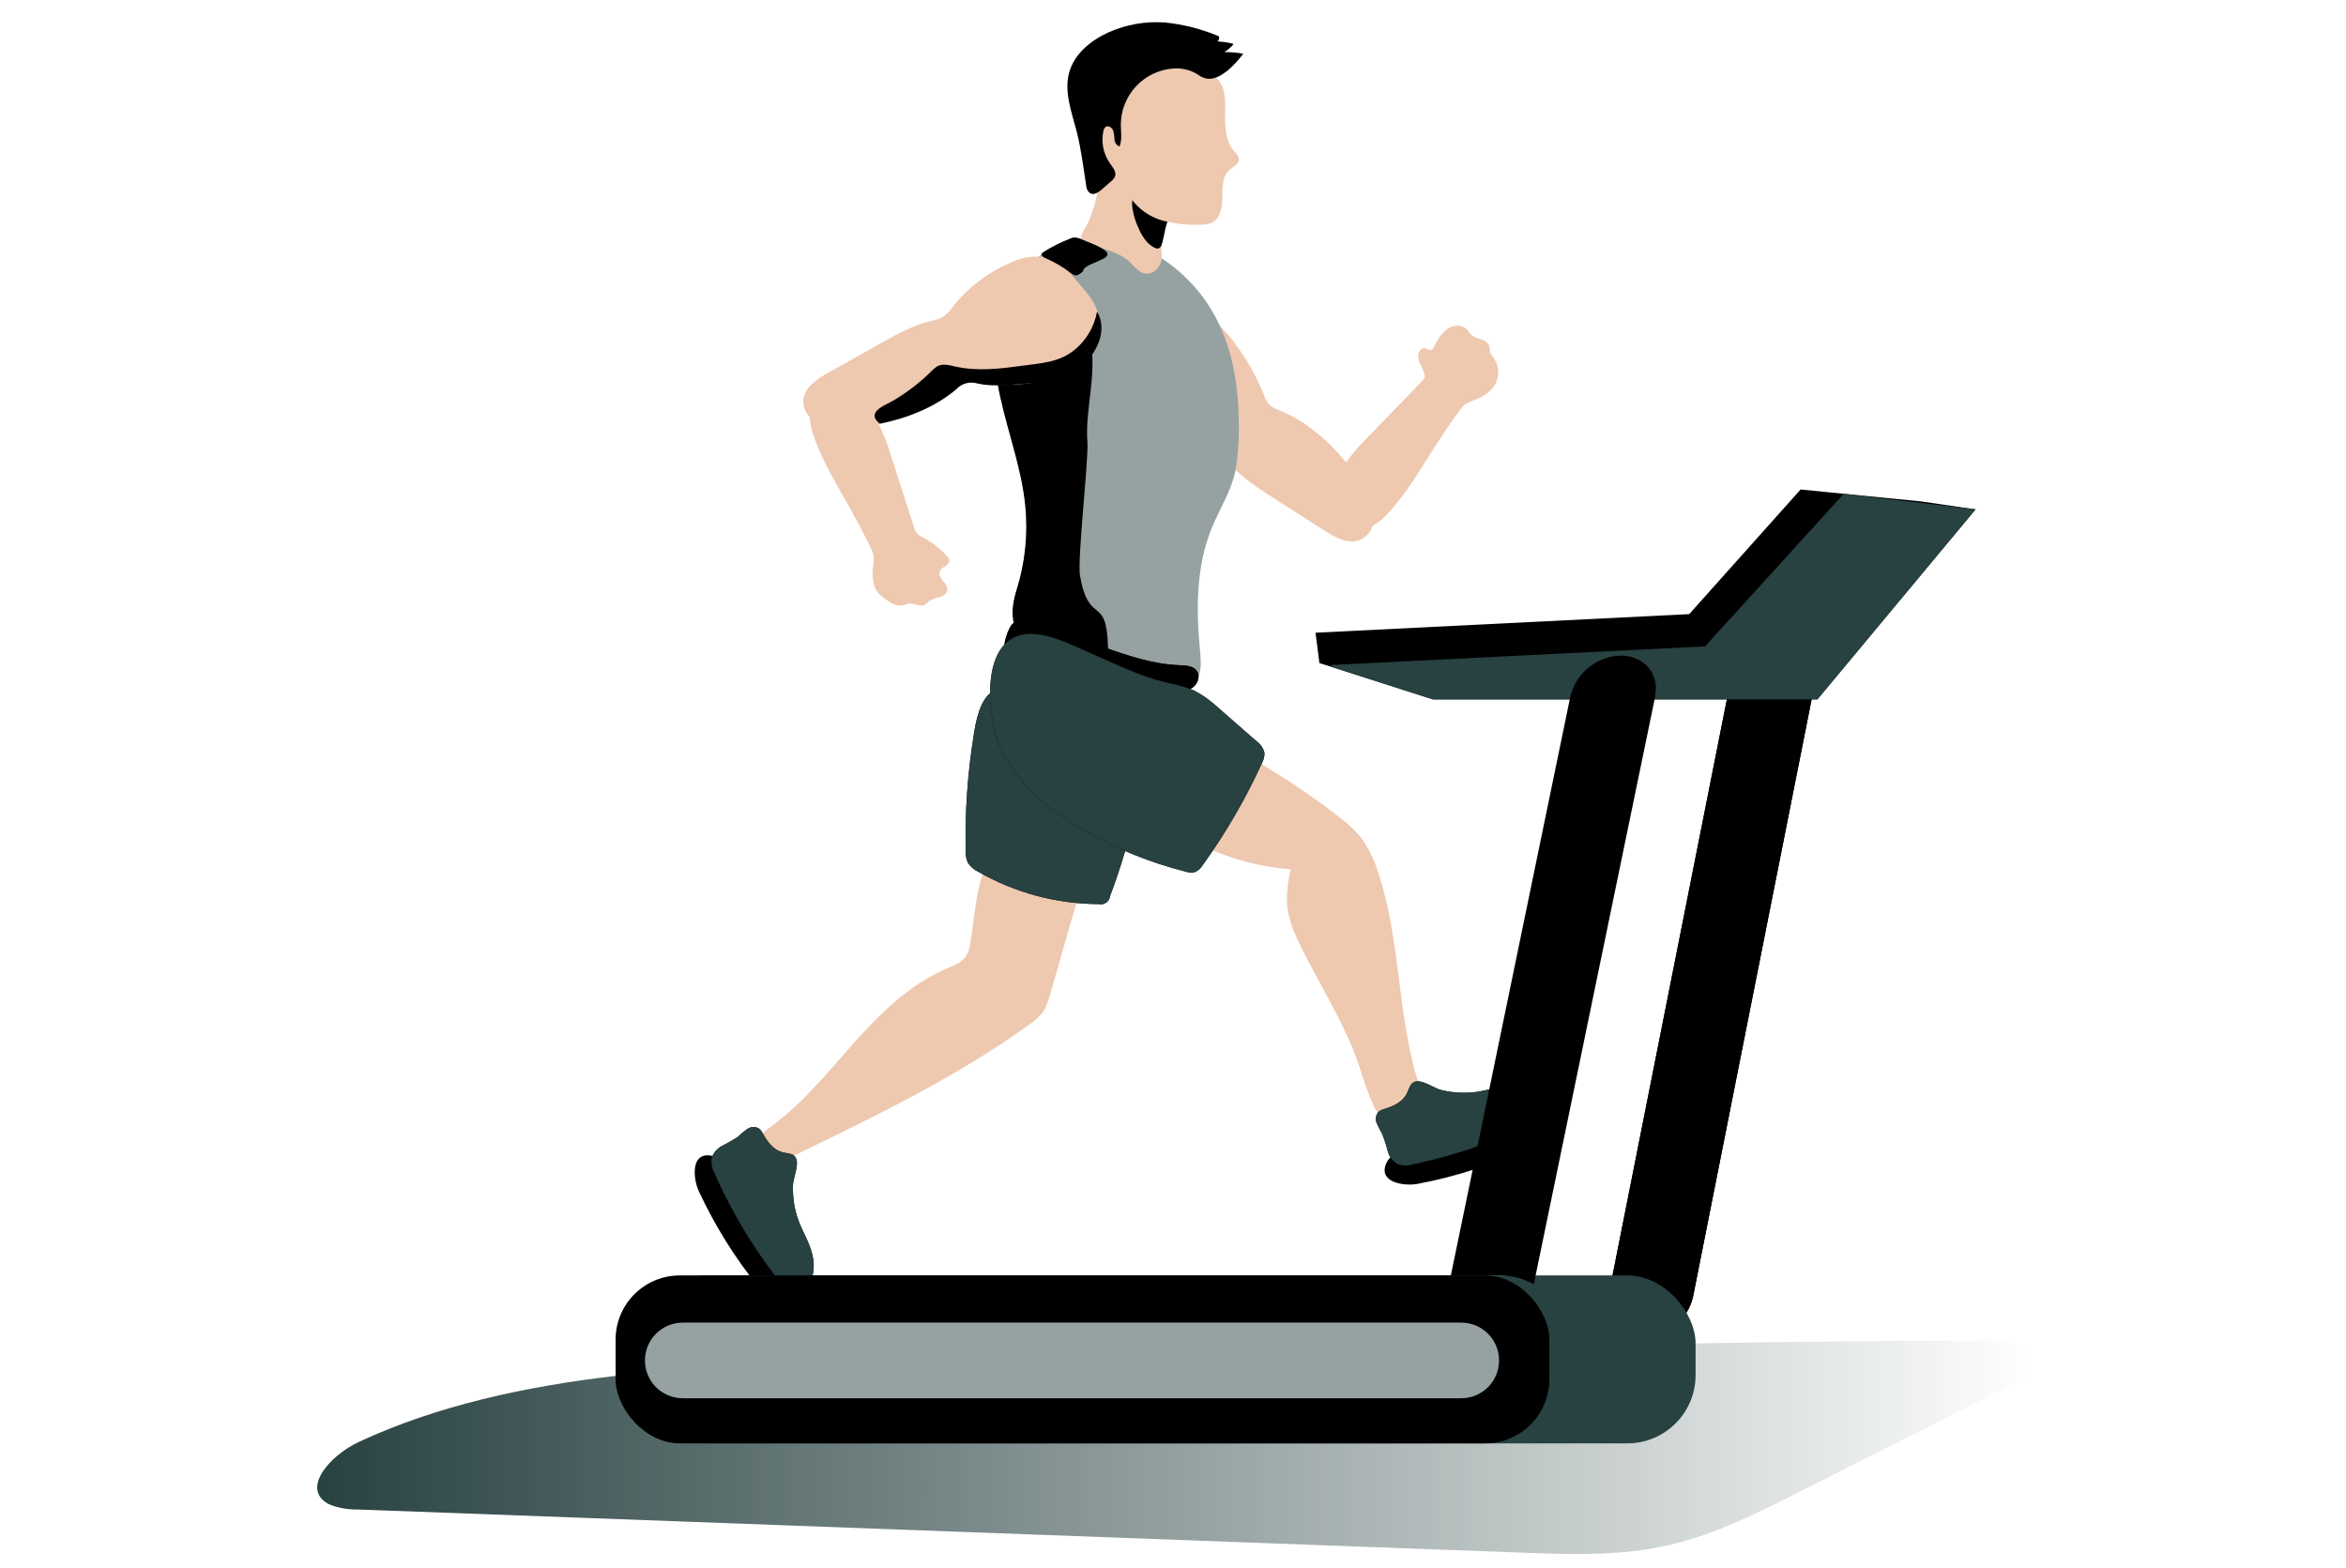 <?xml version="1.0" encoding="UTF-8"?>
<svg id="_レイヤー_2" data-name="レイヤー 2" xmlns="http://www.w3.org/2000/svg" width="180.49" height="120.63" xmlns:xlink="http://www.w3.org/1999/xlink" viewBox="0 0 180.49 120.63">
  <defs>
    <style>
      .cls-1 {
        fill: none;
      }

      .cls-1, .cls-2, .cls-3, .cls-4, .cls-5, .cls-6 {
        stroke-width: 0px;
      }

      .cls-2 {
        fill: #96a2a2;
      }

      .cls-3 {
        fill: #eec8af;
      }

      .cls-4 {
        fill: url(#_新規グラデーションスウォッチ_2);
      }

      .cls-5 {
        fill: #000;
      }

      .cls-6 {
        fill: #284141;
      }
    </style>
    <linearGradient id="_新規グラデーションスウォッチ_2" data-name="新規グラデーションスウォッチ 2" x1="24.4" y1="111.34" x2="156.57" y2="111.34" gradientUnits="userSpaceOnUse">
      <stop offset="0" stop-color="#284141"/>
      <stop offset="1" stop-color="#284141" stop-opacity="0"/>
    </linearGradient>
  </defs>
  <g id="design">
    <g>
      <rect class="cls-1" x=".49" y=".63" width="180" height="120"/>
      <g>
        <g id="background_fitness-68" data-name="background fitness-68">
          <path class="cls-4" d="M152.33,103.14c1.8-.03,4.24.35,4.24,1.65,0,.77-.98,1.35-1.86,1.79l-16.7,8.42c-3.24,1.63-6.56,3.29-10.39,4.04-3.48.68-7.15.55-10.74.41l-89.27-3.31c-.73.02-1.45-.1-2.13-.33-2.46-1.06-.25-3.77,2.15-4.88,11.91-5.54,26.93-5.92,41.12-6.16,27.84-.42,55.75-1.62,83.58-1.62h0Z"/>
        </g>
        <g id="character_fitness-68" data-name="character fitness-68">
          <path class="cls-5" d="M53.75,91.62c1.24,2.67,2.8,5.18,4.66,7.47.73.89,1.7,1.82,2.85,1.69.24,0,.47-.14.57-.36.03-.19-.01-.38-.12-.55l-2.22-4.34c-.62-1.27-1.31-2.5-2.06-3.7-.54-.81-1.57-2.64-2.6-2.89-1.72-.41-1.51,1.74-1.08,2.67h0Z"/>
          <path class="cls-5" d="M109.03,91.09c2.89-.54,5.71-1.44,8.39-2.68,1.05-.49,2.18-1.2,2.33-2.35.06-.24-.02-.49-.21-.64-.18-.08-.38-.09-.56-.02l-4.75,1.08c-1.38.29-2.74.65-4.08,1.1-.92.33-2.95.87-3.44,1.81-.82,1.57,1.3,1.89,2.31,1.7h0Z"/>
          <path class="cls-3" d="M83.45,67.26c-.09.32-.19.65-.28.97l-2.41,8.38c-.11.45-.28.87-.52,1.26-.26.33-.57.62-.92.86-5.5,4-11.66,6.99-17.78,9.96l-.34.16c-.49.26-1.04.39-1.59.38-.68-.05-1.36-.62-1.3-1.28.05-.57.58-.96,1.04-1.3,2.46-1.8,4.38-4.2,6.4-6.47,2.03-2.27,4.26-4.45,7.06-5.65.58-.25,1.23-.48,1.54-1.02.17-.3.27-.63.31-.97.21-1.3.31-2.61.58-3.9.31-1.5.68-2.88,2.3-3.26,1.95-.48,4.01-.1,5.65,1.06.14.09.25.21.31.36.03.15,0,.29-.05.43h0Z"/>
          <path class="cls-5" d="M74.92,56.53c-.48,2.96-.69,5.97-.62,8.97-.02.3.04.61.17.89.19.29.45.51.77.67,2.84,1.63,6.05,2.49,9.32,2.5.39.08.76-.18.83-.56,0,0,0-.02,0-.03.41-1.08.78-2.18,1.11-3.29.23-.62.32-1.29.27-1.95-.14-.94-.83-1.69-1.49-2.38l-6.28-6.58c-.71-.75-1.6-2.24-2.71-1.51-.92.59-1.22,2.32-1.38,3.29h0Z"/>
          <path class="cls-6" d="M74.92,56.53c-.48,2.96-.69,5.97-.62,8.97-.02.3.04.61.17.89.19.29.45.51.77.67,2.84,1.63,6.05,2.49,9.32,2.5.39.08.76-.18.83-.56,0,0,0-.02,0-.03.41-1.08.78-2.18,1.11-3.29.23-.62.32-1.29.27-1.95-.14-.94-.83-1.69-1.49-2.38l-6.28-6.58c-.71-.75-1.6-2.24-2.71-1.51-.92.59-1.22,2.32-1.38,3.29h0Z"/>
          <path class="cls-3" d="M109.31,85.37c-.18.15-.41.25-.65.28-.69.14-1.4.17-2.1.11-.17,0-.35-.05-.5-.14-.18-.15-.32-.35-.39-.58-.33-.75-.63-1.51-.87-2.3-.09-.29-.18-.59-.28-.87-1.06-3.08-2.85-5.87-4.31-8.78-.59-1.17-1.14-2.4-1.2-3.7,0-.85.09-1.69.29-2.51-2.3-.17-4.55-.76-6.64-1.74-.31-.69-.32-1.48-.02-2.17.27-.51.61-.99,1.01-1.42l.29-.32,2.34-2.58c.04-.06.1-.1.17-.13.12-.02.25,0,.35.09.33.2.64.42.97.62,1.8,1.1,3.54,2.29,5.2,3.59.63.46,1.21.99,1.71,1.59.57.77,1,1.63,1.29,2.54,1.89,5.46,1.45,11.52,3.36,16.97.17.48.33,1.1-.03,1.46h0Z"/>
          <path class="cls-3" d="M105.6,40.47c-.15.47-.5.86-.95,1.06-.92.38-1.92-.18-2.76-.71l-3.94-2.52c-1.18-.76-2.37-1.54-3.29-2.57-.19-.24-.41-.46-.66-.64-.33-.17-.69-.27-1.06-.31-.27-.05-.54-.11-.81-.18-1.58-.4-3.04-1.14-4.31-2.15-.68-.5-1.22-1.17-1.54-1.95-.36-1.04-.1-1.99.31-2.94.41-.95.65-1.98,1.45-2.77.8-.81,1.92-1.23,3.05-1.14,1.58.15,2.85,1.36,3.81,2.62.96,1.26,1.75,2.64,2.34,4.11.09.29.24.56.45.79.21.17.45.3.72.39,2.04.83,3.74,2.3,5.14,4,.4.48.77.98,1.12,1.49.18.26.35.52.5.79.29.47.47.99.55,1.54.04.38,0,.76-.14,1.11h0Z"/>
          <path class="cls-3" d="M114.73,29.98c-.35.35-.77.61-1.23.77-.28.09-.55.21-.79.37-.2.16-.36.35-.5.57-.22.31-.44.62-.65.92-.38.55-.75,1.1-1.11,1.66-1.16,1.81-2.24,3.7-3.71,5.27-.32.37-.71.68-1.13.92-.84.48-1.9.26-2.48-.51-.47-.61-.64-1.4-.48-2.15.13-.74.41-1.45.82-2.08.03-.05.07-.11.11-.16.48-.68,1.03-1.31,1.62-1.89l4.2-4.34c.2-.21.25-.27.19-.53-.08-.26-.18-.52-.31-.77-.13-.24-.18-.52-.16-.79.05-.27.32-.52.58-.43.11.04.21.13.33.13s.26-.16.33-.31c.22-.52.57-.98,1.01-1.34.47-.31,1.19-.33,1.54.11.08.1.14.22.22.31.22.19.48.32.77.38.29.06.53.24.67.5.06.17.03.35.08.52.07.16.16.31.27.44.53.76.44,1.78-.2,2.44h0Z"/>
          <path class="cls-2" d="M95.05,36.21c-.31,1.54-1.2,2.91-1.8,4.36-1.27,3.05-1.23,6.48-.9,9.77.12,1.27-.08,2.35-1.25,3.03-.55.31-1.23.26-1.85.18-3.08-.39-6.28-1.07-8.82-2.77-.46-.31-.89-.65-1.3-1.02-1.39-1.29-1.42-2.69-.88-4.41.65-2.1.87-4.31.64-6.5-.29-2.81-1.31-5.5-1.91-8.26-.31-1.36-.46-2.74-.43-4.14,0-.2,0-.39.03-.58.08-1.25.42-2.46,1.01-3.57,1.71-2.99,5.15-4.54,8.51-3.84,2.73.62,5.23,2.56,6.77,4.86,1.7,2.52,2.35,5.59,2.42,8.59.07,1.44-.01,2.88-.24,4.31h0Z"/>
          <path class="cls-5" d="M85.1,50.83c-.27.62-.98.92-1.65.92-.67-.05-1.32-.22-1.93-.52-.37-.15-.74-.31-1.11-.48-.46-.31-.89-.65-1.3-1.02-1.39-1.29-1.42-2.69-.88-4.41.65-2.1.87-4.31.64-6.5-.29-2.81-1.31-5.5-1.91-8.26-.31-1.36-.46-2.74-.43-4.14.45-.27.93-.5,1.43-.69,1.52-.58,5.18-1.86,5.85.31.7,2.34-.36,5.51-.15,7.96.11,1.29-.79,9.03-.57,10.3.7,3.9,2.03,1.41,2.15,5.38.04.39-.01.78-.14,1.15h0Z"/>
          <path class="cls-5" d="M77.68,48.35c.05-.15.14-.28.26-.38.12-.07.26-.11.4-.11.89-.05,1.76.25,2.6.55l3.85,1.34c1.93.68,3.91,1.36,5.95,1.43.49.02,1.06.04,1.34.44s.08.97-.31,1.27c-.4.27-.87.41-1.35.42-2.01.19-4.03-.06-5.94-.72-1.16-.4-2.26-.95-3.41-1.37-1.04-.37-2.13-.56-3.23-.58-.54,0-.62-.27-.59-.85.05-.51.19-1,.42-1.45h0Z"/>
          <path class="cls-5" d="M77.68,48.35c.05-.15.14-.28.26-.38.12-.07.26-.11.4-.11.89-.05,1.76.25,2.6.55l3.85,1.34c1.93.68,3.91,1.36,5.95,1.43.49.02,1.06.04,1.34.44s.08.97-.31,1.27c-.4.27-.87.41-1.35.42-2.01.19-4.03-.06-5.94-.72-1.16-.4-2.26-.95-3.41-1.37-1.04-.37-2.13-.56-3.23-.58-.54,0-.62-.27-.59-.85.05-.51.19-1,.42-1.45h0Z"/>
          <path class="cls-3" d="M83.28,18.66l.08.02c.76.18,1.51.42,2.24.7.42.15.82.37,1.17.65.29.24.51.55.81.77.37.34.94.34,1.32,0,.35-.32.53-.78.48-1.25-.18-1.02.44-2.27.38-2.84-.12-1.17-.89-1.19-1.65-2.09-.68-.8-1.71-1.72-2.77-1.03-.71.47-.87,1.05-1.05,1.85-.14.56-.32,1.1-.55,1.62-.18.44-.57.88-.62,1.35-.01.06,0,.13.03.19.04.03.08.05.13.06h0Z"/>
          <path class="cls-5" d="M87.55,17.45c.26.64.64,1.28,1.25,1.6.09.05.19.08.29.07.19-.03.28-.24.33-.43.19-.7.23-1.47.62-2.07.1-.15.22-.31.18-.48-.03-.09-.08-.17-.15-.23-.59-.56-1.33-.93-2.14-1.06-.77-.08-.9.51-.81,1.15.08.5.22,1,.43,1.46h0Z"/>
          <path class="cls-3" d="M94.25,8.87c0,.96.05,2,.67,2.73.18.21.42.43.39.71-.03.35-.43.52-.7.74-.58.48-.57,1.36-.57,2.12s-.14,1.66-.83,1.98c-.25.09-.52.14-.79.13-1,.06-2.01-.05-2.98-.31-.97-.27-1.83-.87-2.42-1.69-.34-.51-.55-1.11-.92-1.59s-.96-.89-1.33-1.43c-.53-.78-.59-1.78-.17-2.62.04-.09.1-.17.18-.22.31-.15.66.32.94.15-.07-1.87.98-3.6,2.67-4.41,1.56-.71,3.14-.35,4.58.42,1.39.72,1.3,1.83,1.28,3.29h0Z"/>
          <path class="cls-5" d="M94.33,5.53c.5-.41.94-.88,1.32-1.4-.48-.08-.97-.12-1.46-.13.28-.15.52-.36.72-.62-.4-.11-.82-.17-1.23-.19.09-.12.18-.31.07-.4-.03-.02-.06-.04-.1-.05-1.28-.53-2.62-.86-4-1.01-1.5-.11-3,.15-4.37.76-1.35.62-2.62,1.64-3.02,3.08-.41,1.49.18,3.03.57,4.53.35,1.35.51,2.74.73,4.13,0,.25.11.48.31.64.29.16.64-.07.89-.29l.71-.62c.14-.1.25-.24.32-.4.11-.34-.17-.67-.38-.97-.52-.73-.71-1.64-.52-2.51.02-.12.08-.23.16-.31.19-.14.48.02.58.24.07.23.11.47.11.71.01.24.16.46.39.55.21-.51.11-1.08.1-1.64-.01-2.29,1.76-4.2,4.04-4.36.72-.06,1.44.14,2.03.56.68.44,1.37.2,2.03-.32h0Z"/>
          <path class="cls-3" d="M84.01,27.26c-.6.83-1.46,1.43-2.44,1.72-.55.18-1.1.32-1.67.41-1.57.25-3.17.29-4.75.11-.58-.16-1.19.02-1.59.47-1.67,1.39-3.73,2.2-5.87,2.64-.64.13-1.28.23-1.93.31-.86.09-1.76.14-2.56-.18s-1.47-1.11-1.39-1.97c.09-.98,1.06-1.62,1.92-2.1,1.36-.76,2.72-1.53,4.08-2.29,1.23-.68,2.46-1.37,3.82-1.69.3-.05.6-.14.88-.28.3-.21.57-.48.78-.79,1.18-1.5,2.72-2.67,4.48-3.42.76-.37,1.62-.52,2.46-.44,1.09.17,1.8.85,2.45,1.66.65.82,1.44,1.51,1.77,2.59.34,1.09.18,2.28-.44,3.24h0Z"/>
          <path class="cls-3" d="M67.51,32.45c.41.79.75,1.63,1,2.49l1.85,5.75c.18.56.65.62,1.11.92.52.34,1,.75,1.42,1.21.06.06.11.13.14.21.06.2-.11.39-.28.51-.17.11-.38.22-.45.42-.1.26.08.53.25.74.21.18.33.45.33.73-.05.28-.35.44-.62.52-.29.04-.56.15-.79.31-.09.09-.19.18-.29.26-.37.22-.85-.16-1.27-.08-.09.03-.19.06-.28.09-.53.18-.94-.04-1.36-.33s-.81-.56-1-1.1c-.14-.47-.18-.96-.11-1.45.06-.29.07-.58.05-.88-.05-.25-.14-.48-.26-.71-.46-.94-.95-1.86-1.45-2.77-1.05-1.88-2.21-3.72-2.9-5.76-.26-.75-.44-1.59-.1-2.3.29-.56.82-.96,1.44-1.08,1.54-.32,2.88,1.06,3.58,2.29h0Z"/>
          <path class="cls-5" d="M77.02,57.63c1.32,2.77,3.83,4.79,6.48,6.31,2.42,1.39,5.02,2.44,7.72,3.12.23.08.47.09.7.04.26-.11.47-.3.62-.55,1.76-2.45,3.28-5.07,4.54-7.82.14-.25.21-.53.2-.82-.09-.36-.32-.68-.63-.9l-2.85-2.49c-.59-.56-1.25-1.04-1.97-1.41-.71-.27-1.45-.48-2.2-.62-1.95-.48-3.76-1.38-5.6-2.18-1.47-.64-3.58-1.76-5.25-1.5-3.48.53-2.81,6.66-1.77,8.83h0Z"/>
          <path class="cls-6" d="M77.02,57.63c1.32,2.77,3.83,4.79,6.48,6.31,2.42,1.39,5.02,2.44,7.72,3.12.23.08.47.09.7.04.26-.11.47-.3.62-.55,1.76-2.45,3.28-5.07,4.54-7.82.14-.25.21-.53.2-.82-.09-.36-.32-.68-.63-.9l-2.85-2.49c-.59-.56-1.25-1.04-1.97-1.41-.71-.27-1.45-.48-2.2-.62-1.95-.48-3.76-1.38-5.6-2.18-1.47-.64-3.58-1.76-5.25-1.5-3.48.53-2.81,6.66-1.77,8.83h0Z"/>
          <path class="cls-5" d="M60.88,88.8c-.25-.08-.51-.09-.76-.17-.65-.2-1.09-.8-1.42-1.4-.07-.15-.18-.29-.31-.4-.28-.17-.64-.15-.91.04-.26.19-.51.4-.74.62-.38.24-.78.47-1.18.67-.41.21-.72.59-.83,1.03-.02.37.06.74.24,1.07,1.51,3.42,3.5,6.6,5.91,9.45.13.14.28.31.47.28.13-.03.24-.1.32-.21.71-.78,1.04-1.83.9-2.87-.14-1.05-.74-1.97-1.12-2.95-.34-.9-.48-1.86-.44-2.82.04-.71.74-2.04-.14-2.35h0Z"/>
          <path class="cls-5" d="M108.52,83.51c-.13.22-.2.48-.33.71-.33.59-1.01.9-1.66,1.1-.17.04-.32.11-.46.21-.22.24-.28.59-.15.89.13.29.28.58.44.86.16.43.3.86.41,1.3.12.45.42.82.84,1.02.36.1.74.09,1.1-.02,3.65-.76,7.18-2.05,10.47-3.82.17-.09.36-.21.38-.4,0-.13-.05-.26-.14-.36-.61-.85-1.57-1.39-2.62-1.48-1.05-.08-2.08.31-3.12.48-.95.14-1.92.09-2.85-.15-.67-.18-1.83-1.14-2.31-.34h0Z"/>
          <path class="cls-6" d="M60.88,88.8c-.25-.08-.51-.09-.76-.17-.65-.2-1.09-.8-1.42-1.4-.07-.15-.18-.29-.31-.4-.28-.17-.64-.15-.91.04-.26.19-.51.4-.74.62-.38.24-.78.47-1.18.67-.41.21-.72.59-.83,1.03-.02.37.06.74.24,1.07,1.51,3.42,3.5,6.6,5.91,9.45.13.14.28.31.47.28.13-.03.24-.1.32-.21.71-.78,1.04-1.83.9-2.87-.14-1.05-.74-1.97-1.12-2.95-.34-.9-.48-1.86-.44-2.82.04-.71.74-2.04-.14-2.35h0Z"/>
          <path class="cls-6" d="M108.52,83.51c-.13.22-.2.48-.33.71-.33.59-1.01.9-1.66,1.1-.17.04-.32.11-.46.21-.22.24-.28.59-.15.89.13.29.28.58.44.86.16.43.3.86.41,1.3.12.45.42.82.84,1.02.36.1.74.09,1.1-.02,3.65-.76,7.18-2.05,10.47-3.82.17-.09.36-.21.38-.4,0-.13-.05-.26-.14-.36-.61-.85-1.57-1.39-2.62-1.48-1.05-.08-2.08.31-3.12.48-.95.14-1.92.09-2.85-.15-.67-.18-1.83-1.14-2.31-.34h0Z"/>
          <path class="cls-5" d="M83.32,20.88c-.2.17-.43.36-.67.29-.09-.03-.17-.08-.24-.14-.61-.48-1.29-.87-2-1.18-.15-.06-.34-.21-.26-.35.03-.04.06-.07.1-.09.65-.42,1.35-.77,2.08-1.05.12-.06.26-.09.39-.09.17.02.33.06.48.14.41.19,2.15.76,2,1.21s-1.88.71-1.88,1.27Z"/>
          <path class="cls-5" d="M81.62,29.28c-.09.02-.19.03-.29.04-.97.12-1.91.16-2.87.23-1.03.08-2.3.2-3.31-.06-.58-.16-1.19.02-1.59.47-1.67,1.39-3.73,2.2-5.87,2.64-.04-.03-.07-.06-.11-.09-.94-.87.62-1.36,1.23-1.74,1.03-.62,1.99-1.36,2.85-2.21.13-.15.29-.27.45-.38.43-.23.95-.08,1.43.03,1.65.36,3.36.17,5.01-.06,1.51-.21,2.95-.24,4.18-1.28.87-.73,1.47-1.77,1.67-2.89.41.65.42,1.49.18,2.21s-.7,1.36-1.2,1.94c-.36.42-.76.83-1.27,1.02-.17.06-.34.09-.51.12h0Z"/>
        </g>
        <g id="treadmill_fitness-68" data-name="treadmill fitness-68">
          <path class="cls-5" d="M126.37,102.96h0c-1.8,0-2.98-1.42-2.64-3.17l9.39-47.3c.43-1.82,2.03-3.12,3.89-3.17h0c1.8,0,2.98,1.42,2.63,3.17l-9.39,47.3c-.43,1.81-2.02,3.11-3.88,3.17h0Z"/>
          <path class="cls-5" d="M126.37,102.96h0c-1.8,0-2.98-1.42-2.64-3.17l9.39-47.3c.43-1.82,2.03-3.12,3.89-3.17h0c1.8,0,2.98,1.42,2.63,3.17l-9.39,47.3c-.43,1.81-2.02,3.11-3.88,3.17h0Z"/>
          <rect class="cls-6" x="49.14" y="98.13" width="81.31" height="12.92" rx="5.25" ry="5.25"/>
          <rect class="cls-5" x="47.36" y="98.13" width="71.84" height="12.92" rx="4.94" ry="4.94"/>
          <path class="cls-2" d="M52.53,101.76h59.89c1.61,0,2.91,1.3,2.91,2.91h0c0,1.61-1.3,2.91-2.91,2.91h-59.89c-1.61,0-2.91-1.3-2.91-2.91h0c0-1.61,1.3-2.91,2.91-2.91Z"/>
          <polygon class="cls-5" points="151.99 39.19 139.82 53.81 110.24 53.81 102.44 51.31 101.51 51.02 101.21 48.68 129.96 47.25 138.53 37.66 141.85 37.99 147.81 38.58 151.99 39.19"/>
          <polygon class="cls-6" points="151.99 39.19 139.82 53.81 110.24 53.81 102.44 51.31 102.42 51.16 131.18 49.73 141.85 37.99 151.99 39.19"/>
          <path class="cls-5" d="M127.51,50.68c0,.21-.13,2.72-.17,2.92l-9.29,44.98c-.02.08-.03.15-.06.23-.75-.44-1.61-.67-2.48-.67h-3.89l9.19-44.53c.43-1.82,2.03-3.12,3.89-3.17,1.59,0,2.7,1.1,2.7,2.56l.11-2.31Z"/>
        </g>
      </g>
    </g>
    <rect class="cls-1" width="175" height="118"/>
  </g>
</svg>